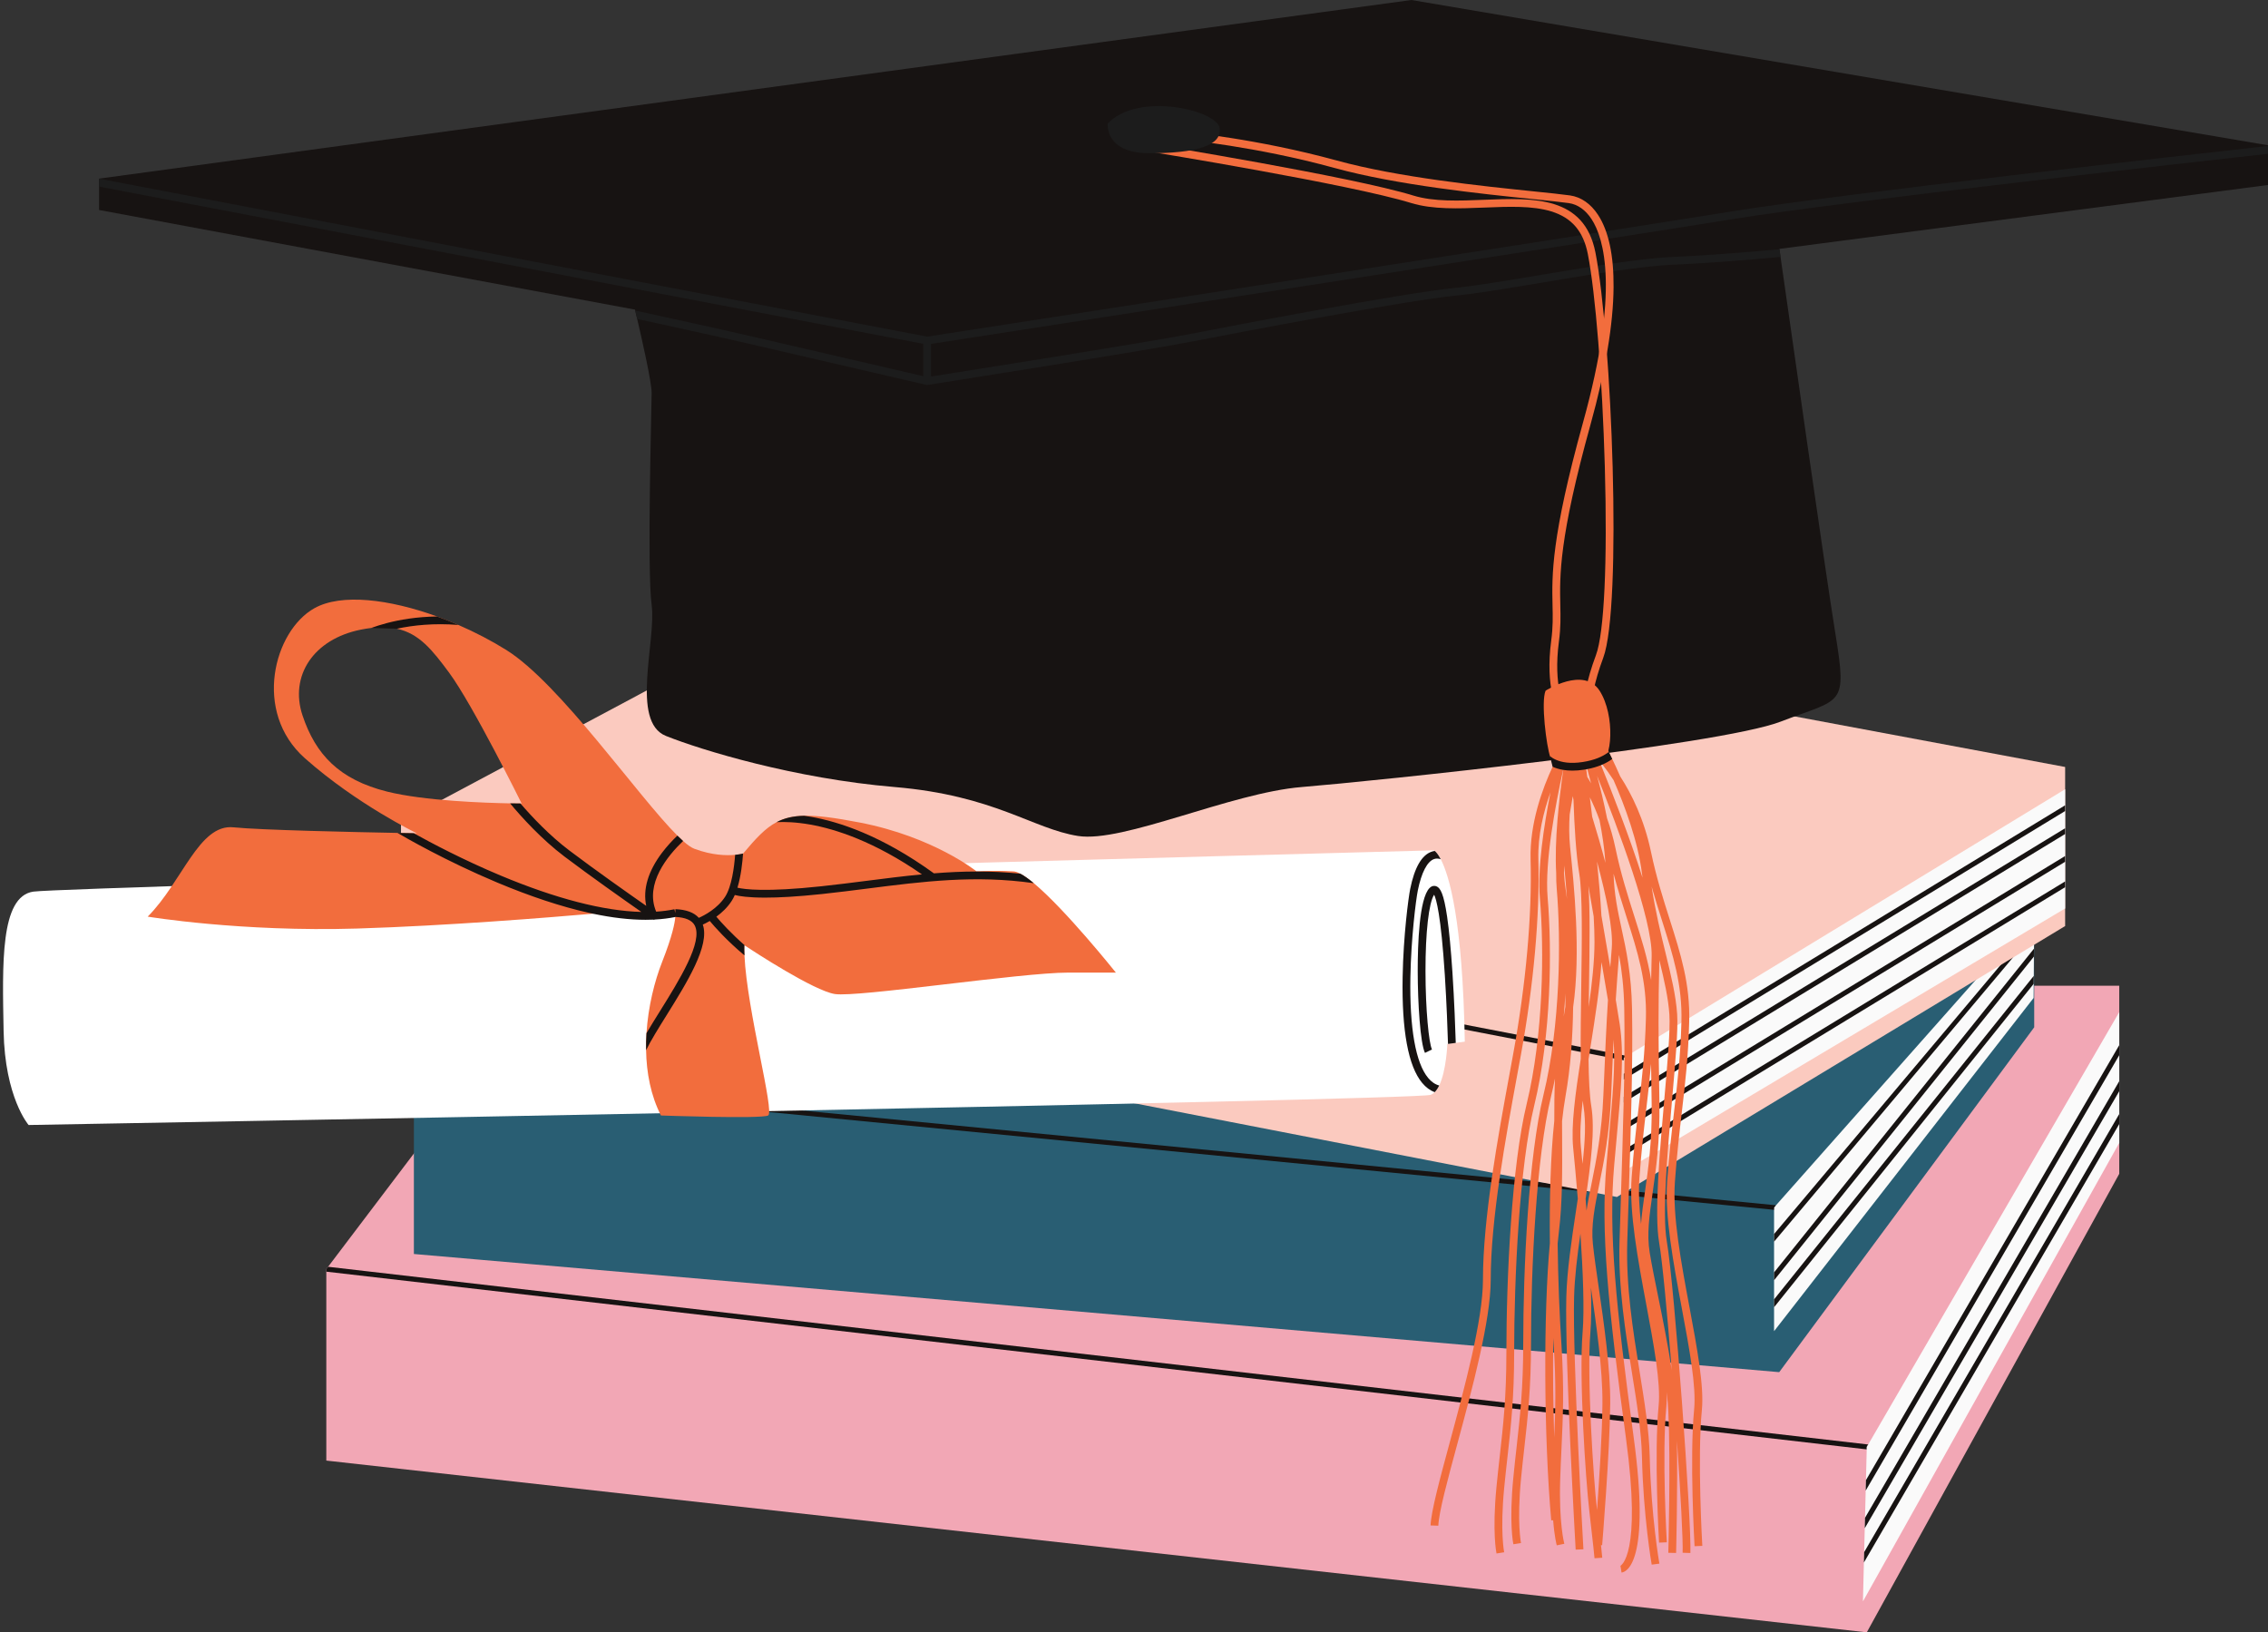 <?xml version="1.0" encoding="UTF-8"?><svg xmlns="http://www.w3.org/2000/svg" xmlns:xlink="http://www.w3.org/1999/xlink" height="2687.5" preserveAspectRatio="xMidYMid meet" version="1.0" viewBox="-5.0 0.0 3733.9 2687.5" width="3733.9" zoomAndPan="magnify"><rect x="-5.0" y="0.0" width="3733.9" height="2687.5" fill="#333333" stroke="none"/><defs><clipPath id="a"><path d="M 532 1622 L 3485 1622 L 3485 2687.461 L 532 2687.461 Z M 532 1622"/></clipPath><clipPath id="b"><path d="M 158 0 L 3728.98 0 L 3728.98 1378 L 158 1378 Z M 158 0"/></clipPath><clipPath id="c"><path d="M 158 240 L 3728.98 240 L 3728.98 634 L 158 634 Z M 158 240"/></clipPath></defs><g><g clip-path="url(#a)" id="change1_1"><path d="M 3079.695 2379.25 L 3078.754 2387.469 L 3068.281 2386.262 L 3068.367 2382.109 L 3070.695 2378.211 Z M 3288.926 1622.949 L 744.262 1809.578 L 535.133 2085.609 L 532.223 2089.469 L 532.223 2404.699 L 3068.367 2687.461 L 3484.012 1932.539 L 3484.012 1622.949 L 3288.926 1622.949" fill="#f2a7b5"/></g><g id="change2_1"><path d="M 3070.691 2378.211 L 3068.375 2382.109 L 3068.281 2386.258 L 532.227 2093.66 L 532.227 2089.469 L 535.133 2085.609 L 3070.691 2378.211" fill="#171312"/></g><g id="change3_1"><path d="M 3484.012 1666.309 L 3484.012 1881.672 L 3062.02 2636.551 L 3063.602 2572.551 L 3064.047 2555.398 L 3065.012 2516.078 L 3065.461 2498.879 L 3066.57 2454.121 L 3067 2436.891 L 3068.367 2382.109 L 3070.695 2378.211 L 3484.012 1666.309" fill="#fafafa"/></g><g id="change2_2"><path d="M 3484.012 1720.707 L 3484.012 1737.238 L 3066.57 2454.121 L 3067 2436.891 L 3484.012 1720.707" fill="#171312"/></g><g id="change2_3"><path d="M 3484.012 1780.012 L 3484.012 1796.539 L 3065.012 2516.078 L 3065.461 2498.879 L 3484.012 1780.012" fill="#171312"/></g><g id="change2_4"><path d="M 3484.012 1834.117 L 3484.012 1850.609 L 3063.602 2572.551 L 3064.047 2555.398 L 3484.012 1834.117" fill="#171312"/></g><g id="change4_1"><path d="M 2924.066 1984.84 L 2923.203 1992.582 L 2915.715 1991.852 L 2915.715 1987.961 L 2918.895 1984.309 Z M 799.398 1540.461 L 678.715 1766.383 L 676.395 1770.73 L 676.395 2064.57 L 783.27 2073.82 L 790.754 2074.492 L 861.852 2080.621 L 869.332 2081.281 L 2706.215 2240.262 L 2713.703 2240.891 L 2784.789 2247.051 L 2792.277 2247.684 L 2924.188 2259.102 L 3343.992 1691.34 L 3343.992 1472.992 L 799.398 1540.461" fill="#295e73"/></g><g id="change3_2"><path d="M 3344.027 1504.746 L 3343.863 1529.547 L 3343.82 1534.988 L 3343.617 1561.898 L 3343.492 1574.957 L 3343.289 1606.676 L 3343.164 1619.738 L 3342.98 1643.066 L 2915.723 2191.617 L 2915.723 1987.938 L 2918.926 1984.328 L 3344.027 1504.746" fill="#fafafa"/></g><g id="change2_5"><path d="M 3343.277 1606.68 L 3343.152 1619.742 L 2915.707 2152.242 L 2915.707 2139.289 L 3343.277 1606.68" fill="#171312"/></g><g id="change2_6"><path d="M 3343.602 1561.902 L 3343.48 1574.965 L 2915.703 2107.84 L 2915.703 2094.891 L 3343.602 1561.902" fill="#171312"/></g><g id="change2_7"><path d="M 3343.863 1529.547 L 3343.824 1534.988 L 2915.707 2044.277 L 2915.707 2031.68 L 3343.863 1523.168 L 3343.863 1529.547" fill="#171312"/></g><g id="change2_8"><path d="M 2918.906 1984.332 L 2915.699 1987.941 L 2915.699 1991.832 L 676.406 1774.012 L 676.406 1770.742 L 678.73 1766.391 L 2918.906 1984.332" fill="#171312"/></g><g id="change5_1"><path d="M 3394.93 1262.738 L 3394.93 1524.629 L 2657.004 1970.707 L 2532.141 1946.441 L 2524.641 1945 L 757.562 1601.828 L 750.078 1600.348 L 655.184 1581.93 L 655.184 1352.762 L 660.797 1349.758 L 1490.699 906.715 L 3394.93 1262.738" fill="#fbcabf"/></g><g id="change3_3"><path d="M 3394.93 1299.359 L 3394.93 1495.66 L 2668.293 1928.43 L 2668.293 1741.539 L 2673.395 1738.449 L 3394.93 1299.359" fill="#fafafa"/></g><g id="change2_9"><path d="M 3394.93 1325.801 L 3394.93 1335.258 L 2668.293 1777.398 L 2668.293 1767.898 L 3394.93 1325.801" fill="#171312"/></g><g id="change2_10"><path d="M 3394.93 1363.59 L 3394.93 1373.09 L 2668.293 1815.23 L 2668.293 1805.73 L 3394.93 1363.59" fill="#171312"/></g><g id="change2_11"><path d="M 3394.93 1409.309 L 3394.93 1418.809 L 2668.293 1860.988 L 2668.293 1851.492 L 3394.93 1409.309" fill="#171312"/></g><g id="change2_12"><path d="M 3394.93 1451.148 L 3394.93 1460.68 L 2668.293 1902.82 L 2668.293 1893.328 L 3394.93 1451.148" fill="#171312"/></g><g id="change2_13"><path d="M 2673.395 1738.453 L 2668.277 1741.543 L 2668.277 1745.633 L 655.184 1356.863 L 655.184 1352.773 L 660.793 1349.773 L 2673.395 1738.453" fill="#171312"/></g><g clip-path="url(#b)" id="change2_19"><path d="M 3728.984 239.188 L 3728.984 304.547 L 2924.508 409.758 C 2924.508 409.758 2924.531 409.961 2924.574 410.348 C 2924.805 411.855 2925.422 416.207 2926.383 423.027 C 2937.914 504.133 2998.926 933.102 3016.633 1043.027 C 3036.262 1164.578 3028.414 1148.91 2926.473 1188.109 C 2824.512 1227.316 2255.934 1286.137 2138.301 1295.75 C 2020.664 1305.359 1844.211 1388.09 1769.723 1376.328 C 1695.223 1364.566 1632.473 1309.656 1467.781 1295.75 C 1303.094 1281.84 1150.172 1235.168 1091.363 1211.637 C 1032.543 1188.109 1075.672 1054.789 1067.832 995.98 C 1059.992 937.156 1067.832 670.52 1067.832 646.996 C 1067.832 628.836 1051.48 556.949 1044.023 525.094 C 1042.492 518.516 1041.32 513.641 1040.762 511.297 C 1040.512 510.289 1040.391 509.75 1040.391 509.75 L 158.117 345.727 L 158.117 294.094 L 2318.672 0.008 L 3728.984 239.188" fill="#171312"/></g><g clip-path="url(#c)" id="change6_2"><path d="M 2849.059 360.527 C 3021.117 332.617 3608.582 266.617 3728.984 253.188 L 3728.984 240.309 C 3611.805 253.395 3020.043 319.828 2847 347.898 C 2658.469 378.465 1563.043 547.812 1521.52 554.238 L 158.117 294.184 L 158.117 307.223 L 1514.98 566.023 L 1514.98 619.34 C 1474.539 609.984 1289.531 567.188 1235.281 554.492 C 1182.832 542.219 1071.262 517.93 1040.762 511.297 C 1041.32 513.641 1042.492 518.516 1044.023 525.094 C 1081.062 533.156 1183 555.402 1232.371 566.957 C 1293.102 581.176 1517.672 633.098 1519.93 633.625 L 1521.141 633.902 L 1522.371 633.711 C 1525.949 633.148 1881.531 577.312 1960.473 561.773 C 2030.723 547.953 2309.844 494.711 2391.836 486.711 C 2425.121 483.465 2476.688 474.836 2531.27 465.699 C 2608.688 452.734 2696.422 438.055 2750.273 435.766 C 2810.098 433.215 2882.938 427.035 2926.383 423.027 C 2925.422 416.207 2924.805 411.855 2924.574 410.348 C 2881.199 414.328 2809.023 420.445 2749.727 422.98 C 2695.07 425.293 2606.926 440.051 2529.145 453.082 C 2474.785 462.18 2423.449 470.766 2390.598 473.98 C 2308.082 482.027 2028.383 535.371 1958.004 549.219 C 1885.664 563.453 1579.473 611.762 1527.781 619.902 L 1527.781 566.215 C 1613.18 553.008 2664.668 390.43 2849.059 360.527" fill="#1c1c1c"/></g><g id="change7_1"><path d="M 2604.07 1205.824 C 2603.496 1204.133 2590.656 1163.484 2622.438 1078.695 C 2636.078 1042.352 2641.543 926.105 2637.078 767.758 C 2632.988 623.219 2621.75 482.75 2609.09 418.188 C 2601.73 380.668 2582.578 358.359 2548.852 348.02 C 2517.887 338.535 2479.367 340.086 2438.574 341.738 C 2396.867 343.426 2353.75 345.156 2318.094 334.199 C 2217.73 303.32 1889.621 249.98 1886.316 249.441 L 1888.363 236.812 C 1891.684 237.336 2220.66 290.82 2321.855 321.965 C 2355.418 332.285 2397.438 330.602 2438.051 328.949 C 2519.312 325.676 2603.316 322.277 2621.637 415.734 C 2648.543 552.902 2666.094 998.762 2634.426 1083.184 C 2604.48 1163.074 2616.109 1201.434 2616.223 1201.812 L 2604.07 1205.824" fill="#f26d3d"/></g><g id="change7_2"><path d="M 2560.273 1170.547 C 2559.359 1169.086 2538.281 1133.707 2548.91 1053.953 C 2551.801 1032.316 2551.441 1015.762 2551 996.59 C 2549.922 947.066 2548.566 885.441 2601.375 694.949 C 2661.578 477.797 2635.895 392.363 2615.223 360.766 C 2605.293 345.598 2592.379 336.469 2577.879 334.395 C 2565.012 332.566 2544.355 330.445 2518.18 327.75 C 2434.738 319.16 2295.113 304.809 2192.812 276.723 C 2061.629 240.719 1944.617 229.973 1943.457 229.875 L 1944.586 217.125 C 1945.762 217.238 2063.867 228.062 2196.211 264.379 C 2297.48 292.188 2436.453 306.473 2519.484 315.016 C 2545.793 317.727 2566.578 319.863 2579.691 321.727 C 2597.945 324.336 2613.93 335.426 2625.934 353.762 C 2643.289 380.297 2651.895 420.398 2651.488 472.93 C 2651.012 533.785 2638.309 609.633 2613.703 698.363 C 2561.402 887.043 2562.742 947.621 2563.801 996.297 C 2564.211 1015.188 2564.617 1033.035 2561.598 1055.637 C 2551.57 1130.926 2570.969 1163.523 2571.168 1163.844 L 2560.273 1170.547" fill="#f26d3d"/></g><g id="change7_3"><path d="M 2714.188 1573.895 C 2713.859 1588.441 2713.586 1601.504 2713.363 1613.762 C 2707.691 1577.895 2697.074 1544.422 2685.406 1507.754 C 2674.602 1473.824 2663.465 1438.734 2654.688 1396.895 C 2650.941 1378.926 2646.129 1362.344 2640.719 1347.133 C 2635.633 1321.262 2629.531 1296.625 2624.359 1277.312 C 2657.949 1361.125 2715.547 1514.043 2714.188 1573.895 Z M 2703.07 1962.68 C 2700.32 1981.801 2697.863 1998.922 2696.715 2015.191 C 2693.672 1987.75 2692.367 1962.141 2694 1939.82 C 2697.297 1894.422 2701.473 1858.641 2705.512 1824.031 C 2708.328 1799.973 2711.043 1776.594 2713.227 1751.633 C 2713.465 1770.461 2713.773 1791.781 2714.188 1816.793 C 2715.168 1878.395 2708.465 1925.133 2703.07 1962.68 Z M 2726.988 1816.641 C 2725.082 1697.07 2725.031 1661.703 2726.832 1580.742 C 2734.859 1613.773 2741.559 1642.812 2743.379 1670.395 C 2745.062 1695.512 2740.184 1751.043 2735.012 1809.844 C 2727.246 1898.332 2718.449 1998.602 2726.422 2045.062 C 2731.852 2076.613 2739.891 2162.719 2747.246 2255.82 C 2741.078 2214.211 2732.176 2170.449 2724.496 2132.57 C 2719.117 2106.172 2714.051 2081.23 2710.941 2062.031 C 2706.043 2031.801 2710.34 2001.891 2715.77 1964.02 C 2721.199 1926.141 2727.969 1878.992 2726.988 1816.641 Z M 2648.535 1560.652 C 2647.625 1572.062 2646.801 1582.543 2646.043 1592.465 C 2641.695 1566.895 2636.715 1537.973 2631.488 1507.641 C 2629.977 1480.754 2627.367 1449.934 2624.238 1418.434 C 2639.688 1475.973 2650.957 1530.484 2648.535 1560.652 Z M 2634.688 1803.25 C 2632.16 1864.824 2622.777 1911.211 2615.27 1948.504 C 2612.004 1964.562 2609.066 1979.203 2606.973 1993.141 C 2606.473 1986.621 2605.957 1980.203 2605.426 1973.902 C 2614.203 1914.711 2621.148 1859.863 2614.773 1821.004 C 2611.918 1803.48 2610.648 1776.223 2610.27 1744.082 C 2611.422 1736.723 2612.574 1729.301 2613.758 1721.832 C 2621.148 1674.902 2628.758 1626.723 2631.645 1583.895 C 2635.719 1607.734 2639.324 1629.055 2642.246 1646.422 C 2639.668 1686.934 2637.762 1728.754 2634.688 1803.25 Z M 2633.156 2311.289 C 2632.691 2360.801 2627.949 2435.191 2624.273 2486.301 C 2618.105 2433.199 2607.402 2265.301 2613.262 2194.66 C 2614.875 2175.09 2614.996 2149 2614.203 2119.98 C 2614.223 2120.133 2614.238 2120.289 2614.258 2120.441 C 2622.934 2180.18 2633.707 2254.543 2633.156 2311.289 Z M 2600.355 1916.172 C 2599.395 1905.895 2598.5 1896.621 2597.711 1888.723 C 2595.664 1868.102 2597.281 1841.734 2600.699 1812.082 C 2601.129 1815.852 2601.574 1819.352 2602.109 1822.543 C 2606.215 1847.57 2604.516 1879.992 2600.355 1916.172 Z M 2572.246 1461.785 C 2571.113 1454.195 2570.34 1445.953 2569.84 1437.234 C 2569.859 1433.203 2569.977 1429.082 2570.148 1424.871 C 2571.766 1441.664 2573.414 1460.332 2574.805 1480.094 C 2574 1473.762 2573.141 1467.645 2572.246 1461.785 Z M 2572.125 1657.363 C 2571.32 1662.883 2570.406 1668.301 2569.395 1673.625 C 2570.527 1660.922 2571.457 1648.262 2572.195 1635.723 C 2572.23 1642.902 2572.211 1650.125 2572.125 1657.363 Z M 2588.262 1225.652 C 2588.328 1226.113 2588.379 1226.594 2588.449 1227.062 L 2588.02 1227.062 C 2588.09 1226.594 2588.191 1226.113 2588.262 1225.652 Z M 2602.605 1224.355 C 2603.945 1227.531 2606.043 1232.516 2608.742 1238.992 L 2603.105 1240.312 C 2602.555 1236.176 2602.039 1232.312 2601.559 1228.746 C 2601.918 1227.215 2602.281 1225.746 2602.605 1224.355 Z M 2616.215 1344.473 C 2614.945 1333.594 2613.656 1322.965 2612.418 1312.695 C 2618.035 1324.074 2623.465 1336.613 2628.379 1350.285 C 2632.969 1373.832 2636.695 1398.301 2638.055 1420.531 C 2631.371 1395.223 2623.809 1369.273 2616.215 1344.473 Z M 2610.047 1458.434 C 2612.984 1475.414 2615.906 1492.293 2618.742 1508.754 C 2619.602 1524.164 2620.082 1538.262 2620.082 1550.414 C 2620.082 1582.512 2615.992 1619.625 2610.578 1657.941 C 2610.719 1646.703 2610.906 1635.395 2611.062 1624.113 C 2612.023 1559.254 2612.949 1497.371 2610.047 1458.434 Z M 2614.496 1289.715 C 2612.402 1286.004 2610.289 1282.445 2608.191 1279.031 C 2607.641 1274.754 2607.109 1270.594 2606.574 1266.562 C 2606.129 1263.055 2605.664 1259.633 2605.234 1256.344 C 2605.219 1256.145 2605.203 1255.934 2605.168 1255.746 C 2605.219 1255.934 2605.289 1256.145 2605.34 1256.332 C 2606.199 1259.293 2607.16 1262.613 2608.176 1266.262 C 2610.098 1273.062 2612.246 1280.973 2614.496 1289.715 Z M 2651.438 1284.312 C 2670.184 1327.234 2691.746 1385.445 2698.227 1438.055 C 2698.516 1440.414 2698.828 1442.723 2699.137 1445.043 C 2677.883 1377.984 2649.238 1304.844 2630.871 1259.715 C 2630.184 1258.023 2629.496 1256.375 2628.859 1254.762 C 2628.52 1253.926 2628.176 1253.094 2627.848 1252.293 C 2628.484 1253.055 2629.152 1253.844 2629.805 1254.652 C 2630.891 1255.953 2632.004 1257.324 2633.141 1258.754 L 2633.156 1258.754 C 2638.637 1265.676 2644.91 1274.215 2651.438 1284.312 Z M 2553.758 2366.75 C 2551.953 2312.441 2551.422 2255.859 2552.16 2202.859 C 2552.402 2206.719 2552.641 2210.551 2552.883 2214.312 C 2557.039 2278.34 2555.75 2322.703 2553.758 2366.75 Z M 2796.887 2321.129 C 2800.684 2282.02 2788.965 2219.191 2776.559 2152.68 C 2762.711 2078.461 2748.398 2001.711 2752.469 1945.723 C 2755.77 1900.32 2759.926 1864.543 2763.965 1829.953 C 2769.375 1783.672 2774.48 1739.953 2775.992 1682.562 C 2777.66 1619.902 2761.988 1570.672 2743.879 1513.652 C 2733.09 1479.715 2721.918 1444.633 2713.156 1402.793 C 2701.852 1348.785 2681.215 1307.234 2662.469 1278.332 C 2657.797 1267.676 2653.312 1257.992 2649.289 1249.602 C 2647.246 1245.383 2645.355 1241.473 2643.586 1237.953 C 2643.328 1237.402 2643.07 1236.863 2642.797 1236.332 C 2636.523 1223.762 2632.418 1216.305 2632.262 1216.004 L 2620.699 1220.734 C 2620.836 1220.965 2623.5 1225.812 2627.762 1234.164 C 2624.859 1231.215 2623.004 1229.531 2622.59 1229.164 L 2619.375 1231.824 C 2615.785 1223.273 2613.484 1217.863 2612.883 1216.465 L 2603.809 1219.332 C 2606.027 1210.133 2607.434 1204.703 2607.52 1204.402 L 2597.934 1202.543 C 2597.797 1201.531 2597.711 1200.945 2597.691 1200.844 L 2588.105 1201.855 L 2579.789 1200.652 C 2579.668 1201.215 2579.359 1202.812 2578.895 1205.285 C 2576.988 1194.363 2575.871 1188.004 2575.785 1187.492 L 2563.141 1189.133 C 2563.207 1189.516 2563.879 1193.383 2565.047 1200.105 L 2555.527 1202.676 C 2555.684 1203.133 2558.535 1210.953 2563.141 1224.086 L 2554.91 1230.883 C 2555.031 1230.992 2557.711 1233.434 2562.074 1238.145 C 2561.746 1239.574 2561.387 1241.043 2561.027 1242.594 C 2559.719 1245.043 2558.262 1247.832 2556.695 1250.934 C 2556.164 1251.992 2555.613 1253.094 2555.047 1254.234 C 2553.793 1256.785 2552.488 1259.504 2551.129 1262.402 C 2534.945 1297.004 2513.156 1355.246 2514.859 1415.145 C 2517.434 1506.223 2507.262 1620.004 2486.18 1735.523 C 2484.41 1745.254 2482.574 1755.223 2480.699 1765.371 C 2460.992 1872.562 2436.438 2005.98 2436.438 2107.18 C 2436.438 2172.672 2406.129 2284.703 2381.781 2374.73 C 2365.391 2435.301 2351.25 2487.621 2350.168 2511.492 L 2362.969 2511.91 C 2363.98 2489.082 2378.02 2437.25 2394.258 2377.219 C 2418.742 2286.652 2449.238 2173.922 2449.238 2107.18 C 2449.238 2006.844 2473.707 1873.91 2493.348 1767.082 C 2495.219 1756.934 2497.039 1746.965 2498.828 1737.223 C 2520.031 1621.07 2530.254 1506.594 2527.66 1414.871 C 2526.543 1375.434 2536.301 1336.133 2547.605 1304.414 C 2536.68 1359.973 2526.062 1430.223 2530.148 1478.332 C 2537.418 1563.652 2536.078 1703.633 2508.465 1817.281 C 2483.758 1918.895 2474.996 2102.02 2474.996 2227.973 C 2474.996 2300.32 2469.719 2347.34 2464.137 2397.121 C 2462.316 2413.359 2460.441 2430.172 2458.672 2448.32 C 2451.508 2522.352 2458.465 2556.23 2458.758 2557.641 L 2471.371 2555.648 C 2471.285 2555.32 2464.43 2521.551 2471.438 2449.219 C 2473.191 2431.152 2475.082 2414.391 2476.887 2398.172 C 2482.488 2348.121 2487.797 2300.84 2487.797 2227.973 C 2487.797 2102.551 2496.492 1920.332 2520.992 1819.531 C 2548.879 1704.754 2550.234 1563.562 2542.918 1477.523 C 2537.949 1419.125 2555.855 1324.484 2568.434 1267.531 C 2568.672 1266.453 2568.895 1265.402 2569.137 1264.363 C 2568.98 1265.426 2568.828 1266.484 2568.656 1267.574 C 2561.492 1317.223 2554.016 1385.043 2557.023 1437.504 C 2556.938 1446.555 2557.211 1455.164 2557.898 1463.164 C 2565.148 1548.492 2563.828 1688.453 2536.199 1802.102 C 2511.492 1903.734 2502.746 2086.863 2502.746 2212.801 C 2502.746 2285.141 2497.469 2332.16 2491.887 2381.93 C 2490.047 2398.191 2488.176 2414.992 2486.422 2433.152 C 2479.238 2507.191 2486.199 2541.059 2486.508 2542.461 L 2499.086 2540.492 C 2499.016 2540.16 2492.16 2506.379 2499.172 2434.059 C 2500.922 2415.973 2502.797 2399.211 2504.617 2382.992 C 2510.234 2332.941 2515.547 2285.66 2515.547 2212.801 C 2515.547 2087.383 2524.238 1905.164 2548.723 1804.352 C 2551.008 1794.941 2553.105 1785.363 2555.062 1775.641 C 2554.016 1797.953 2553.828 1821.371 2553.879 1845.461 C 2547.676 1903.242 2545.836 1975.41 2546.609 2046.91 C 2535.836 2160.934 2536.578 2365.871 2548.863 2503.129 L 2552.004 2502.93 C 2554.152 2530.281 2557.727 2543.379 2557.969 2544.242 L 2570.406 2541.672 C 2570.32 2541.332 2561.285 2507.941 2563.621 2435.398 C 2564.188 2417.27 2564.996 2400.441 2565.77 2384.172 C 2568.121 2333.93 2570.355 2286.473 2565.664 2213.703 C 2562.469 2164.34 2560.062 2106.082 2559.41 2047.391 C 2560.098 2040.164 2560.836 2033.281 2561.609 2026.852 C 2567.367 1979.312 2567.074 1925.871 2566.781 1874.18 C 2566.73 1864.652 2566.68 1855.223 2566.66 1845.883 C 2568.277 1830.941 2570.203 1816.992 2572.434 1804.301 C 2580.633 1757.895 2584.273 1707.453 2584.91 1658.164 C 2597.848 1569.164 2586.422 1457.664 2579.91 1394.301 C 2578.105 1376.684 2578.121 1358.516 2579.203 1341.023 C 2580.82 1330.746 2582.574 1320.586 2584.359 1310.715 C 2584.754 1312.863 2585.117 1315.023 2585.512 1317.215 C 2586.918 1359.145 2589.652 1406.625 2594.961 1438.262 C 2600.527 1471.602 2599.375 1549.062 2598.262 1623.973 C 2597.66 1665.254 2597.023 1707.254 2597.469 1743.383 C 2588.586 1800.551 2581.336 1853.293 2584.961 1889.652 C 2587.004 1910.312 2589.84 1940.113 2592.59 1973.582 C 2591.609 1980.262 2590.578 1986.992 2589.566 1993.762 C 2582.297 2042.062 2574.789 2092.012 2573.691 2135.141 C 2571.094 2235.32 2588.879 2548.141 2589.066 2551.289 L 2601.852 2550.75 C 2601.68 2547.602 2583.895 2235.172 2586.492 2135.391 C 2587.297 2103.441 2591.715 2067.48 2596.918 2031.223 C 2601.062 2092.531 2603.656 2155.832 2600.492 2193.883 C 2594.445 2266.59 2605.254 2433.922 2611.609 2488.09 C 2618.07 2542.969 2620.082 2565.27 2620.098 2565.5 L 2632.863 2564.648 C 2632.848 2564.52 2632.281 2558.148 2630.77 2543.922 L 2632.676 2544.031 C 2632.812 2542.539 2645.168 2393.262 2645.957 2311.383 C 2646.508 2253.902 2635.664 2179.141 2626.973 2119.082 C 2623.105 2092.492 2619.461 2067.363 2617.453 2048.062 C 2614.289 2017.664 2620.289 1987.961 2627.863 1950.383 C 2635.461 1912.762 2644.91 1865.961 2647.469 1803.652 C 2649.031 1765.801 2650.289 1736.422 2651.488 1711.332 C 2654.602 1754.395 2650.148 1803.242 2643.449 1876.562 C 2642.281 1889.422 2641.043 1903.012 2639.754 1917.422 C 2630.047 2027.062 2642.402 2150.23 2671.973 2368.512 C 2698.02 2560.789 2663.52 2577.719 2662.195 2578.281 C 2662.281 2578.262 2662.504 2578.199 2662.863 2578.148 L 2664.602 2589.059 C 2672.832 2588.102 2712.539 2572.859 2684.688 2367.23 C 2655.219 2149.672 2642.883 2027.004 2652.52 1918.25 C 2653.793 1903.863 2655.047 1890.281 2656.199 1877.41 C 2664.238 1789.664 2669.066 1736.691 2661.609 1686.234 C 2660.512 1678.773 2658.227 1664.723 2655.098 1645.953 C 2656.559 1622.91 2658.242 1600.211 2660.461 1572.062 C 2664.926 1597.07 2668.449 1625.164 2669.086 1660.895 C 2670.699 1748.262 2667.023 1863.133 2663.449 1974.223 C 2662.691 1997.852 2661.953 2021.25 2661.266 2044.113 C 2659 2118.949 2671.027 2193.57 2681.629 2259.402 C 2689.668 2309.172 2697.246 2356.191 2698.207 2398.312 C 2700.441 2496.969 2714.117 2575.242 2714.258 2576 L 2726.918 2574.352 C 2726.766 2573.582 2713.227 2496.043 2711.008 2398.102 C 2710.031 2355.34 2702.402 2308 2694.309 2257.891 C 2683.242 2189.281 2671.816 2118.344 2674.051 2044.391 C 2674.738 2021.551 2675.492 1998.152 2676.25 1974.512 C 2679.805 1863.312 2683.5 1748.324 2681.887 1660.723 C 2680.82 1603.434 2672.246 1563.871 2664.668 1528.973 C 2658.363 1499.883 2652.418 1472.332 2651.488 1438.402 C 2658.293 1464.195 2665.75 1487.684 2673.07 1510.664 C 2690.922 1566.844 2706.371 1615.363 2704.738 1676.41 C 2703.227 1733.371 2698.156 1776.883 2692.777 1822.941 C 2688.723 1857.641 2684.547 1893.531 2681.215 1939.133 C 2677.059 1996.352 2691.508 2073.711 2705.461 2148.52 C 2717.727 2214.352 2729.324 2276.543 2725.664 2314.32 C 2717.898 2394.672 2726.266 2538.34 2726.371 2539.781 L 2739.152 2539.219 C 2739.066 2537.789 2730.715 2394.84 2738.43 2315.23 C 2739.117 2308.191 2739.273 2300.371 2739.051 2291.91 C 2740.254 2303.129 2741.145 2313.992 2741.645 2324.262 C 2745.512 2405.742 2741.68 2555.012 2741.629 2556.512 L 2754.43 2556.77 C 2754.48 2555.531 2757.09 2453.328 2755.82 2371.68 C 2761.887 2459.91 2766.008 2536.102 2765.168 2556.449 L 2777.949 2556.84 C 2780.047 2506.691 2752.059 2119.012 2739.086 2043.449 C 2731.316 1998.223 2740.082 1898.57 2747.777 1810.672 C 2753.207 1748.934 2757.883 1695.625 2756.18 1669.762 C 2754.117 1638.883 2746.266 1606.734 2737.176 1569.504 C 2729.238 1537.062 2720.441 1500.922 2714.102 1459.492 C 2719.738 1479.441 2725.664 1498.172 2731.523 1516.543 C 2749.375 1572.734 2764.824 1621.262 2763.191 1682.312 C 2761.695 1739.281 2756.629 1782.781 2751.25 1828.852 C 2747.176 1863.543 2743.004 1899.434 2739.688 1945.031 C 2735.527 2002.25 2749.961 2079.602 2763.914 2154.422 C 2776.199 2220.25 2787.797 2282.441 2784.137 2320.219 C 2776.352 2400.551 2784.754 2544.242 2784.824 2545.68 L 2797.605 2545.121 C 2797.52 2543.691 2789.172 2400.73 2796.887 2321.129" fill="#f26d3d"/></g><g id="change7_4"><path d="M 2539.559 1137.145 C 2539.559 1137.145 2602.293 1096.621 2628.445 1137.145 C 2654.586 1177.664 2649.359 1254.773 2628.445 1254.773 C 2607.52 1254.773 2553.938 1265.234 2547.41 1246.934 C 2540.863 1228.633 2531.711 1155.445 2539.559 1137.145" fill="#f26d3d"/></g><g id="change6_1"><path d="M 1818.727 203.254 C 1818.727 203.254 1812.844 252.27 1887.355 252.27 C 1961.852 252.27 2006.941 240.5 2003.02 211.098 C 1999.098 181.68 1869.703 150.316 1818.727 203.254" fill="#1c1c1c"/></g><g id="change2_14"><path d="M 2649.289 1249.602 C 2644.965 1252.77 2639.684 1255.922 2633.164 1258.75 L 2633.148 1258.75 C 2632.402 1259.082 2631.652 1259.391 2630.871 1259.711 C 2624.453 1262.309 2616.945 1264.59 2608.184 1266.262 C 2607.648 1266.379 2607.125 1266.473 2606.59 1266.562 C 2605.273 1266.812 2603.926 1267.031 2602.543 1267.25 C 2595.699 1268.301 2589.477 1268.762 2583.785 1268.762 C 2578.246 1268.762 2573.207 1268.32 2568.672 1267.57 L 2568.445 1267.531 C 2561.617 1266.391 2555.895 1264.551 2551.133 1262.402 L 2546.746 1244.891 C 2549.055 1246.812 2552.32 1249 2556.711 1250.93 C 2565.844 1254.949 2579.902 1257.793 2600.594 1254.602 C 2620.879 1251.48 2633.832 1245.211 2641.941 1239.223 C 2642.527 1238.801 2643.078 1238.371 2643.598 1237.953 C 2645.355 1241.469 2647.258 1245.383 2649.289 1249.602" fill="#171312"/></g><g id="change8_1"><path d="M 2406.566 1714.977 L 2391.668 1717.008 L 2378.91 1718.738 L 2377.805 1718.887 C 2377.805 1718.887 2376.27 1762.598 2364.398 1787.168 C 2362.258 1791.578 2359.805 1795.359 2356.957 1798.18 C 2354.949 1800.156 2352.75 1801.668 2350.355 1802.559 C 2325.523 1811.707 42.105 1852.207 42.105 1852.207 C 42.105 1852.207 2.891 1807.129 0.934 1697.328 C -1.027 1587.547 -4.957 1475.789 49.949 1467.949 C 104.84 1460.098 2355.582 1399.977 2355.582 1399.977 C 2355.582 1399.977 2356.129 1400.207 2357.09 1400.988 C 2359.008 1402.547 2362.566 1406.27 2366.953 1414.637 C 2380.844 1441.219 2403.02 1514.738 2406.566 1714.977" fill="#fff"/></g><g id="change2_15"><path d="M 2364.398 1787.168 C 2362.266 1791.578 2359.812 1795.355 2356.949 1798.176 C 2349.27 1795.25 2342.371 1790.098 2336.301 1782.809 C 2313.461 1755.289 2302.656 1696.75 2304.211 1608.816 C 2305.398 1539.938 2313.867 1477.438 2316.641 1463.656 C 2323.785 1428.207 2335.766 1407.496 2352.246 1402.098 C 2353.902 1401.559 2355.5 1401.188 2357.098 1400.988 C 2359.012 1402.547 2362.57 1406.27 2366.957 1414.637 C 2363.82 1413.527 2360.016 1412.988 2356.137 1414.297 C 2344.738 1418.098 2335.168 1436.527 2329.188 1466.176 C 2326.062 1481.676 2318.121 1544.785 2316.988 1609.027 C 2315.523 1692.629 2325.613 1749.887 2346.148 1774.629 C 2351.547 1781.148 2357.59 1785.316 2364.398 1787.168" fill="#171312"/></g><g id="change2_16"><path d="M 2386.195 1600.727 C 2383.668 1562.637 2380.75 1531.895 2377.465 1509.348 C 2371.918 1471.305 2366.34 1461.777 2359.723 1459.176 C 2357.875 1458.457 2353.09 1457.309 2348.367 1462.188 C 2331.434 1479.676 2329 1555.297 2329.043 1598.816 C 2329.102 1652.316 2333.312 1717.699 2341 1733.469 L 2352.52 1727.848 C 2347.43 1717.406 2341.91 1663.066 2341.852 1598.797 C 2341.777 1534.816 2347.297 1486.508 2356.039 1473.047 C 2359.52 1479.926 2367.293 1506.148 2373.691 1605.566 C 2376.672 1651.996 2378.27 1697.676 2378.902 1718.738 L 2391.668 1717.008 C 2390.961 1694.648 2389.289 1647.746 2386.195 1600.727" fill="#171312"/></g><g id="change7_5"><path d="M 632.238 1303.266 C 553.812 1283.652 514.598 1242.48 493.035 1177.805 C 471.469 1113.121 510.684 1052.301 589.094 1036.621 C 595.035 1035.43 600.691 1034.531 606.066 1033.891 C 622.359 1031.957 636.23 1032.484 648.414 1035.137 C 685.363 1043.109 706.93 1070.422 734.188 1107.219 C 773.391 1160.148 853.773 1322.879 853.773 1322.879 C 853.773 1322.879 853.098 1322.879 851.805 1322.859 C 848.922 1322.848 843 1322.801 834.781 1322.656 C 793.254 1321.891 693.195 1318.508 632.238 1303.266 Z M 1696.965 1454.062 C 1688.727 1447.203 1681.207 1441.785 1674.824 1438.426 C 1670.461 1436.121 1666.629 1434.797 1663.484 1434.629 C 1626.246 1432.648 1602.707 1434.629 1602.707 1434.629 C 1602.707 1434.629 1532.121 1377.766 1410.586 1354.238 C 1370.266 1346.449 1341.391 1342.516 1318.855 1343.055 C 1300.445 1343.492 1286.262 1346.898 1273.57 1353.586 C 1254.945 1363.398 1239.492 1380.281 1218.449 1405.211 C 1218.449 1405.211 1218.395 1405.223 1218.293 1405.258 C 1217.438 1405.492 1212.832 1406.684 1205.277 1407.395 C 1191.352 1408.707 1167.363 1408.359 1138.051 1397.379 C 1133.082 1395.5 1126.867 1391.094 1119.598 1384.621 C 1116.637 1382 1113.496 1379.035 1110.215 1375.754 C 1045.008 1310.844 916.754 1125.035 828.293 1069.961 C 803.863 1054.742 777.152 1040.824 749.727 1028.934 C 738.105 1023.898 726.371 1019.223 714.609 1014.961 C 636.051 986.48 556.984 976.555 512.641 1001.34 C 445.973 1038.59 410.691 1171.906 496.949 1248.371 C 583.223 1324.836 681.242 1371.887 681.242 1371.887 C 681.242 1371.887 679.438 1371.863 676.086 1371.797 C 676.086 1371.797 676.086 1371.797 676.07 1371.797 C 670.723 1371.719 661.457 1371.547 649.375 1371.312 C 581.137 1370.031 423.477 1366.648 379.32 1362.086 C 322.461 1356.195 295.02 1452.262 238.156 1509.125 C 238.156 1509.125 391.082 1534.605 583.223 1528.738 C 730.758 1524.211 900.258 1510.441 970.992 1504.293 C 992.379 1502.449 1004.746 1501.281 1004.746 1501.281 C 1004.746 1501.281 1059.637 1513.047 1106.695 1503.234 C 1106.695 1503.234 1107.125 1504.988 1106.758 1509.754 C 1106.027 1519.219 1102.086 1540.562 1085.125 1583.625 C 1072.676 1615.223 1062.105 1657.082 1059.336 1701.023 C 1058.746 1710.312 1058.508 1719.684 1058.676 1729.074 C 1059.336 1766.262 1066.355 1803.703 1083.164 1836.543 C 1083.164 1836.543 1247.855 1842.422 1259.609 1836.543 C 1270.648 1831.012 1224.754 1663.312 1220.641 1572.984 C 1220.359 1567.023 1220.281 1561.402 1220.406 1556.188 C 1220.406 1556.188 1220.957 1556.559 1221.992 1557.23 C 1222 1557.242 1222.023 1557.254 1222.047 1557.277 C 1235.973 1566.473 1334.816 1631.105 1369.414 1636.555 C 1406.652 1642.445 1675.25 1601.273 1753.672 1601.273 C 1832.105 1601.273 1832.105 1601.273 1832.105 1601.273 C 1832.105 1601.273 1749.762 1498.02 1696.965 1454.062" fill="#f26d3d"/></g><g id="change2_17"><path d="M 648.414 1035.137 C 675.047 1029.391 709.246 1025.68 749.727 1028.93 C 738.105 1023.895 726.371 1019.223 714.609 1014.965 C 680.465 1015.426 652.523 1020.457 632.418 1025.699 C 622.309 1028.336 613.504 1031.18 606.066 1033.887 L 648.414 1035.137" fill="#171312"/></g><g id="change2_18"><path d="M 1696.977 1454.059 C 1600.727 1440.285 1514.34 1451.281 1423.191 1462.91 C 1398.922 1465.992 1373.832 1469.188 1348.535 1471.895 C 1307.098 1476.328 1276.73 1477.84 1254.605 1477.84 C 1227.059 1477.84 1212.277 1475.496 1204.73 1473.539 C 1203.199 1477.027 1201.523 1480.266 1199.66 1483.16 C 1192.578 1494.172 1183.25 1502.773 1174.348 1509.258 C 1181.711 1517.941 1198.223 1536.43 1222 1557.223 C 1220.969 1556.543 1220.418 1556.18 1220.418 1556.18 C 1220.293 1561.395 1220.375 1567.02 1220.656 1572.973 C 1191.07 1548.164 1171.289 1525.625 1163.531 1516.297 C 1159.109 1518.879 1155.121 1520.855 1152.051 1522.25 C 1164.012 1556.605 1126.023 1617.52 1092.344 1671.574 C 1079.078 1692.848 1066.348 1713.258 1058.684 1729.066 C 1058.52 1719.676 1058.758 1710.305 1059.34 1701.016 C 1065.848 1689.875 1073.457 1677.695 1081.473 1664.805 C 1113.277 1613.793 1152.852 1550.32 1138.703 1523.562 C 1134.246 1515.121 1123.605 1510.445 1107.148 1509.664 C 1107.023 1509.695 1106.898 1509.715 1106.762 1509.746 C 1096.395 1511.859 1085.348 1513.246 1073.645 1513.883 C 1072.926 1514.152 1072.176 1514.297 1071.406 1514.297 C 1070.875 1514.297 1070.355 1514.203 1069.824 1514.09 C 1065.91 1514.246 1061.941 1514.34 1057.883 1514.34 C 1031.754 1514.34 1002.703 1510.988 971 1504.281 C 968.605 1503.793 966.188 1503.262 963.758 1502.711 C 918.656 1492.602 868.191 1475.902 813.762 1453.09 C 729.602 1417.82 661.523 1378.457 649.383 1371.305 C 661.461 1371.531 670.727 1371.711 676.078 1371.781 C 676.09 1371.781 676.09 1371.781 676.09 1371.781 C 704.398 1387.543 757.281 1415.551 818.855 1441.348 C 910.043 1479.566 988.906 1499.867 1050.844 1501.387 C 1023.125 1482.004 966.879 1442.391 924.426 1410.312 C 886.52 1381.652 853.805 1345.484 834.789 1322.645 L 851.809 1322.84 C 871.02 1345.109 899.906 1375.75 932.145 1400.09 C 974.801 1432.332 1031.523 1472.289 1058.914 1491.402 C 1053.145 1464.129 1061.984 1434.238 1085.055 1403.773 C 1093.375 1392.793 1102.348 1383.277 1110.23 1375.75 C 1113.508 1379.027 1116.641 1381.996 1119.609 1384.621 C 1094.176 1408.898 1056.039 1455.203 1075.281 1500.941 C 1085.918 1500.254 1095.977 1498.953 1105.367 1496.965 L 1106.699 1503.219 L 1106.949 1496.828 C 1124.754 1497.555 1137.684 1502.355 1145.531 1511.133 C 1154.652 1507.062 1176.285 1495.859 1188.895 1476.246 C 1199.699 1459.41 1203.77 1427.469 1205.281 1407.387 C 1212.848 1406.68 1217.441 1405.484 1218.305 1405.242 C 1217.305 1419.934 1214.898 1442.41 1209.09 1461.492 C 1220.781 1464.293 1255.973 1468.918 1347.172 1459.16 C 1372.355 1456.477 1397.371 1453.289 1421.566 1450.207 C 1452.32 1446.281 1482.555 1442.43 1512.828 1439.566 C 1434.258 1385.148 1370.137 1364.91 1329.316 1357.633 C 1305.133 1353.324 1286.234 1352.938 1273.574 1353.574 C 1286.277 1346.879 1300.457 1343.484 1318.863 1343.047 C 1322.609 1343.547 1326.527 1344.152 1330.566 1344.859 C 1374.988 1352.648 1445.992 1375.137 1532.547 1437.852 C 1578.906 1434.184 1625.652 1433.289 1674.832 1438.414 C 1681.215 1441.773 1688.742 1447.199 1696.977 1454.059" fill="#171312"/></g></g></svg>
